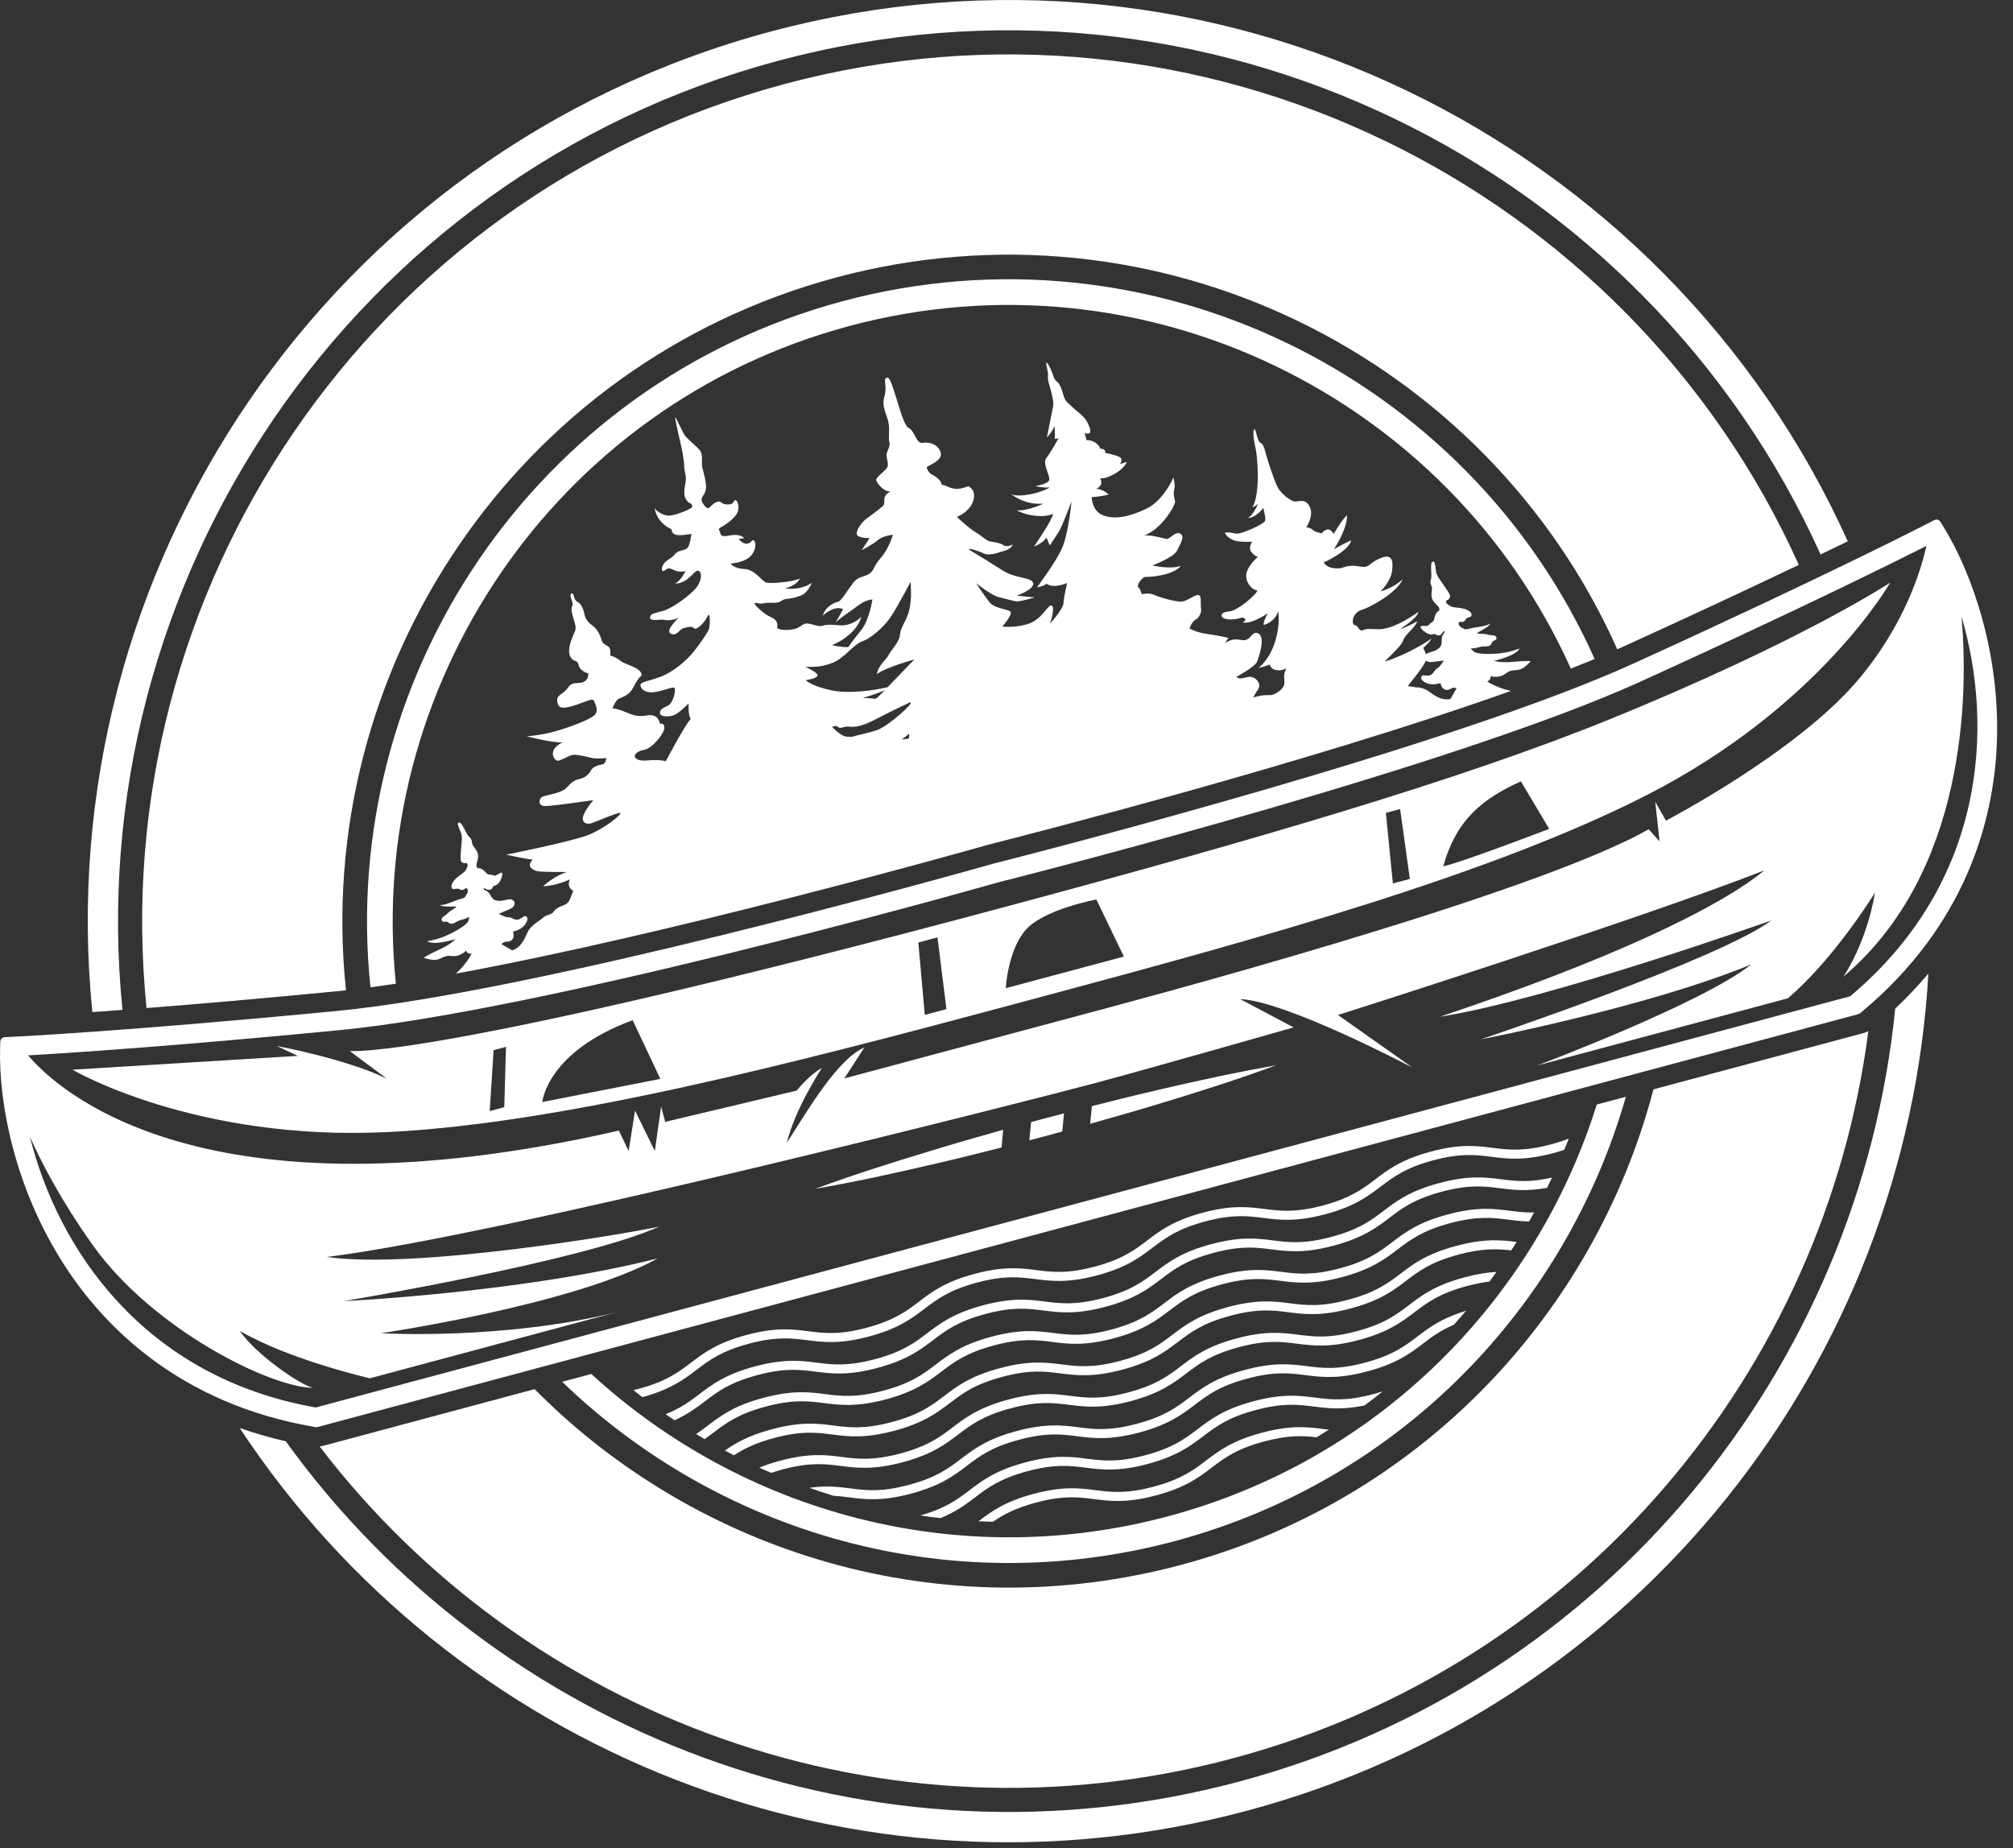 <?xml version="1.0" encoding="UTF-8" standalone="no"?>
<!DOCTYPE svg PUBLIC "-//W3C//DTD SVG 1.1//EN" "http://www.w3.org/Graphics/SVG/1.1/DTD/svg11.dtd">
<svg width="100%" height="100%" viewBox="0 0 122 112" version="1.1" xmlns="http://www.w3.org/2000/svg" xmlns:xlink="http://www.w3.org/1999/xlink" xml:space="preserve" xmlns:serif="http://www.serif.com/" style="fill-rule:evenodd;clip-rule:evenodd;stroke-linejoin:round;stroke-miterlimit:2;">
    <rect x="0" y="0" width="122" height="112" fill="#333333" stroke="none"/>
    <g transform="matrix(1,0,0,1,-0.715,0.031)">
        <g>
            <g>
                <path d="M100.925,65.987C97.358,79.564 86.812,90.917 72.308,94.804C57.805,98.69 42.993,94.131 33.116,84.157L20.27,87.599C20.208,87.615 20.146,87.619 20.084,87.626C32.625,104.042 54.288,112.196 75.448,106.526C96.612,100.856 111.298,82.955 113.948,62.461C113.851,62.511 113.748,62.551 113.643,62.579L100.925,65.987Z" style="fill:white;fill-rule:nonzero;"/>
            </g>
            <g>
                <path d="M21.683,59.984C19.648,40.587 31.977,21.987 51.402,16.783C70.82,11.579 90.79,21.515 98.732,39.32C98.89,39.248 99.045,39.18 99.2,39.108C102.726,37.505 106.238,35.87 109.735,34.203C99.357,11.153 73.453,-1.688 48.261,5.062C23.063,11.814 7.047,35.899 9.596,61.06C12.602,60.825 16.422,60.498 21.046,60.05C21.255,60.03 21.469,60.008 21.683,59.984Z" style="fill:white;fill-rule:nonzero;"/>
            </g>
            <g>
                <path d="M75.826,107.937C53.572,113.9 30.775,104.987 18.035,87.318C17.089,87.102 16.157,86.833 15.242,86.511C28.11,106.041 52.47,116.09 76.3,109.704C100.17,103.307 116.257,82.366 117.587,58.97C116.958,59.716 116.286,60.425 115.576,61.094C113.411,82.8 98.113,101.965 75.826,107.937Z" style="fill:white;fill-rule:nonzero;"/>
            </g>
            <g>
                <path d="M47.883,3.65C73.765,-3.286 100.376,9.9 111.053,33.571C111.648,33.287 112.198,33.019 112.701,32.774C101.656,8.292 74.2,-5.293 47.41,1.885C20.614,9.065 3.627,34.571 6.313,61.305C6.873,61.265 7.483,61.222 8.138,61.171C5.536,35.324 21.994,10.586 47.883,3.65Z" style="fill:white;fill-rule:nonzero;"/>
            </g>
            <g>
                <path d="M97.36,39.908C89.706,22.773 70.482,13.213 51.788,18.222C33.089,23.232 21.218,41.132 23.166,59.805C23.68,59.736 24.194,59.662 24.707,59.585C22.871,41.681 34.26,24.531 52.191,19.726C70.117,14.923 88.551,24.074 95.916,40.491C96.412,40.294 96.894,40.099 97.359,39.908L97.36,39.908Z" style="fill:white;fill-rule:nonzero;"/>
            </g>
            <g>
                <path d="M34.787,83.71C44.291,92.896 58.249,97.027 71.922,93.364C85.594,89.7 95.617,79.144 99.254,66.435L97.49,66.908C93.787,78.706 84.32,88.43 71.519,91.86C58.717,95.29 45.657,91.602 36.551,83.236L34.787,83.71Z" style="fill:white;fill-rule:nonzero;"/>
            </g>
            <g>
                <path d="M95.52,69.653C95.614,69.427 95.704,69.202 95.795,68.974C95.484,69.094 95.133,69.21 94.724,69.32C93.048,69.769 92.143,69.654 91.184,69.533C90.214,69.409 89.212,69.283 87.431,69.76C85.651,70.237 84.847,70.847 84.07,71.44C83.3,72.023 82.573,72.575 80.898,73.024C79.22,73.474 78.315,73.359 77.357,73.238C76.387,73.113 75.387,72.988 73.606,73.464C71.826,73.942 71.021,74.551 70.244,75.144C69.474,75.728 68.746,76.281 67.07,76.73C65.395,77.178 64.49,77.063 63.531,76.943C62.56,76.819 61.558,76.693 59.78,77.169C58,77.646 57.195,78.256 56.416,78.849C55.646,79.433 54.92,79.985 53.245,80.434C51.569,80.883 50.664,80.768 49.705,80.647C48.736,80.523 47.735,80.397 45.955,80.874C44.174,81.351 43.37,81.961 42.593,82.554C41.823,83.137 41.097,83.689 39.421,84.138C39.311,84.168 39.206,84.193 39.105,84.218C39.283,84.361 39.465,84.503 39.647,84.643C41.367,84.17 42.16,83.571 42.925,82.989C43.695,82.405 44.421,81.853 46.097,81.404C47.772,80.954 48.677,81.07 49.636,81.19C50.604,81.313 51.606,81.441 53.386,80.964C55.167,80.487 55.971,79.875 56.748,79.284C57.518,78.701 58.244,78.149 59.922,77.699C61.597,77.25 62.502,77.365 63.462,77.486C64.43,77.608 65.432,77.736 67.212,77.26C68.992,76.783 69.796,76.17 70.574,75.58C71.344,74.997 72.07,74.444 73.748,73.995C75.423,73.545 76.328,73.661 77.287,73.781C78.257,73.903 79.26,74.031 81.04,73.555C82.82,73.078 83.624,72.465 84.402,71.875C85.172,71.291 85.898,70.739 87.573,70.29C89.251,69.84 90.156,69.956 91.115,70.076C92.083,70.199 93.085,70.327 94.865,69.85C95.101,69.787 95.319,69.721 95.521,69.652L95.52,69.653Z" style="fill:white;fill-rule:nonzero;"/>
            </g>
            <g>
                <path d="M94.776,71.336C93.386,71.65 92.562,71.548 91.695,71.437C90.724,71.315 89.722,71.189 87.942,71.667C86.162,72.143 85.357,72.753 84.58,73.344C83.81,73.927 83.084,74.479 81.408,74.928C79.731,75.378 78.825,75.263 77.867,75.142C76.898,75.02 75.897,74.894 74.117,75.371C72.336,75.848 71.532,76.458 70.754,77.048C69.984,77.632 69.256,78.185 67.58,78.633C65.905,79.083 65,78.967 64.041,78.847C63.071,78.725 62.069,78.599 60.291,79.075C58.511,79.552 57.706,80.162 56.926,80.753C56.156,81.337 55.43,81.889 53.755,82.338C52.079,82.787 51.174,82.672 50.215,82.551C49.247,82.429 48.245,82.303 46.465,82.78C44.685,83.257 43.881,83.867 43.103,84.457C42.533,84.889 41.985,85.305 41.058,85.674C41.235,85.798 41.413,85.922 41.595,86.042C42.399,85.68 42.922,85.282 43.435,84.895C44.205,84.309 44.931,83.757 46.607,83.308C48.282,82.858 49.187,82.974 50.147,83.097C51.115,83.219 52.117,83.345 53.897,82.868C55.677,82.391 56.482,81.781 57.259,81.191C58.029,80.605 58.755,80.053 60.432,79.603C62.108,79.154 63.013,79.269 63.972,79.393C64.94,79.515 65.942,79.641 67.722,79.163C69.502,78.687 70.307,78.077 71.085,77.486C71.854,76.9 72.58,76.348 74.258,75.899C75.933,75.449 76.838,75.565 77.798,75.688C78.768,75.81 79.77,75.936 81.55,75.458C83.33,74.981 84.135,74.372 84.913,73.781C85.682,73.195 86.408,72.643 88.083,72.194C89.761,71.744 90.666,71.86 91.625,71.982C92.418,72.081 93.232,72.184 94.475,71.959C94.577,71.752 94.678,71.544 94.776,71.336Z" style="fill:white;fill-rule:nonzero;"/>
            </g>
            <g>
                <path d="M93.692,73.45C93.144,73.462 92.679,73.402 92.206,73.343C91.234,73.219 90.233,73.093 88.452,73.57C86.672,74.047 85.867,74.657 85.09,75.25C84.32,75.833 83.594,76.386 81.919,76.834C80.241,77.284 79.336,77.169 78.378,77.048C77.408,76.924 76.407,76.798 74.627,77.275C72.846,77.752 72.042,78.362 71.265,78.955C70.495,79.538 69.766,80.091 68.091,80.54C66.416,80.989 65.511,80.873 64.552,80.753C63.581,80.629 62.579,80.503 60.801,80.979C59.021,81.456 58.216,82.066 57.437,82.659C56.667,83.243 55.941,83.795 54.266,84.244C52.59,84.694 51.685,84.578 50.726,84.458C49.757,84.333 48.756,84.207 46.976,84.684C45.195,85.161 44.391,85.771 43.614,86.364C43.381,86.538 43.154,86.712 42.902,86.88L43.42,87.187C43.604,87.057 43.775,86.927 43.946,86.799C44.716,86.215 45.442,85.663 47.117,85.214C48.793,84.765 49.698,84.88 50.657,85.001C51.625,85.123 52.627,85.251 54.407,84.774C56.188,84.297 56.992,83.685 57.769,83.094C58.539,82.511 59.265,81.959 60.943,81.509C62.618,81.06 63.523,81.175 64.482,81.296C65.451,81.419 66.452,81.547 68.233,81.07C70.013,80.593 70.817,79.98 71.595,79.39C72.365,78.807 73.091,78.254 74.769,77.805C76.444,77.355 77.349,77.471 78.308,77.591C79.278,77.713 80.281,77.841 82.061,77.365C83.841,76.888 84.645,76.275 85.423,75.685C86.193,75.101 86.919,74.549 88.594,74.1C90.272,73.65 91.177,73.766 92.135,73.886C92.531,73.937 92.932,73.986 93.385,73.997C93.491,73.815 93.591,73.633 93.692,73.45Z" style="fill:white;fill-rule:nonzero;"/>
            </g>
            <g>
                <path d="M92.635,75.237C91.689,75.118 90.695,75.012 88.963,75.477C87.183,75.953 86.378,76.563 85.601,77.154C84.831,77.739 84.104,78.289 82.429,78.738C80.751,79.188 79.847,79.075 78.888,78.952C77.919,78.83 76.918,78.704 75.138,79.181C73.357,79.658 72.553,80.268 71.775,80.858C71.006,81.444 70.277,81.995 68.601,82.444C66.926,82.892 66.021,82.78 65.062,82.657C64.092,82.535 63.09,82.409 61.312,82.885C59.532,83.362 58.727,83.972 57.947,84.563C57.178,85.149 56.451,85.699 54.776,86.148C53.1,86.597 52.196,86.484 51.236,86.361C50.268,86.239 49.266,86.113 47.486,86.59C46.096,86.962 45.302,87.415 44.649,87.877C44.832,87.975 45.013,88.073 45.197,88.167C45.773,87.784 46.476,87.427 47.627,87.117C49.303,86.669 50.208,86.784 51.167,86.907C52.136,87.029 53.137,87.155 54.917,86.678C56.698,86.201 57.502,85.591 58.28,85.001C59.049,84.415 59.776,83.863 61.453,83.413C63.128,82.964 64.033,83.079 64.993,83.203C65.961,83.325 66.963,83.451 68.743,82.973C70.523,82.497 71.328,81.887 72.106,81.296C72.875,80.711 73.601,80.158 75.279,79.709C76.954,79.259 77.859,79.375 78.819,79.498C79.789,79.62 80.791,79.746 82.571,79.268C84.351,78.792 85.156,78.182 85.933,77.591C86.703,77.005 87.429,76.453 89.104,76.004C90.581,75.609 91.461,75.649 92.304,75.749C92.415,75.58 92.526,75.409 92.634,75.237L92.635,75.237Z" style="fill:white;fill-rule:nonzero;"/>
            </g>
            <g>
                <path d="M90.985,77.636C91.129,77.443 91.272,77.246 91.413,77.051C90.873,77.081 90.248,77.172 89.473,77.381C87.693,77.857 86.888,78.467 86.111,79.06C85.341,79.643 84.615,80.196 82.94,80.645C81.262,81.095 80.357,80.979 79.399,80.859C78.429,80.734 77.428,80.608 75.647,81.085C73.867,81.562 73.063,82.172 72.286,82.765C71.516,83.348 70.787,83.901 69.112,84.35C67.437,84.799 66.532,84.684 65.573,84.563C64.601,84.439 63.6,84.313 61.822,84.789C60.042,85.266 59.237,85.876 58.458,86.469C57.688,87.053 56.962,87.605 55.286,88.054C53.611,88.504 52.706,88.388 51.747,88.268C50.778,88.143 49.777,88.017 47.997,88.494C47.507,88.624 47.095,88.767 46.734,88.913C46.972,89.023 47.211,89.128 47.449,89.231C47.663,89.159 47.889,89.091 48.139,89.024C49.814,88.575 50.719,88.69 51.677,88.811C52.646,88.933 53.648,89.061 55.429,88.585C57.209,88.107 58.013,87.495 58.79,86.905C59.56,86.321 60.286,85.769 61.964,85.319C63.639,84.871 64.544,84.986 65.503,85.106C66.472,85.229 67.473,85.357 69.254,84.88C71.034,84.403 71.838,83.79 72.616,83.2C73.386,82.617 74.112,82.064 75.79,81.615C77.465,81.166 78.37,81.281 79.328,81.402C80.299,81.524 81.301,81.652 83.082,81.175C84.862,80.698 85.666,80.085 86.444,79.495C87.214,78.912 87.94,78.359 89.615,77.91C90.139,77.77 90.585,77.685 90.985,77.636Z" style="fill:white;fill-rule:nonzero;"/>
            </g>
            <g>
                <path d="M88.827,80.253C89.078,79.975 89.325,79.691 89.57,79.405C88.075,79.861 87.336,80.422 86.622,80.964C85.852,81.549 85.125,82.1 83.45,82.548C81.772,82.998 80.868,82.885 79.909,82.762C78.94,82.64 77.939,82.514 76.159,82.991C74.378,83.468 73.573,84.078 72.796,84.668C72.026,85.254 71.297,85.805 69.622,86.254C67.947,86.703 67.042,86.59 66.083,86.467C65.113,86.345 64.111,86.219 62.333,86.695C60.553,87.172 59.748,87.782 58.968,88.373C58.199,88.959 57.472,89.509 55.797,89.958C54.121,90.408 53.217,90.294 52.257,90.172C51.545,90.081 50.813,89.99 49.767,90.136C50.249,90.308 50.737,90.469 51.227,90.619C51.562,90.637 51.873,90.676 52.188,90.717C53.157,90.839 54.158,90.966 55.938,90.488C57.719,90.011 58.523,89.401 59.301,88.811C60.07,88.225 60.796,87.673 62.474,87.223C64.149,86.774 65.054,86.889 66.014,87.013C66.982,87.135 67.984,87.261 69.764,86.783C71.544,86.307 72.349,85.697 73.126,85.106C73.896,84.521 74.622,83.968 76.3,83.519C77.975,83.069 78.88,83.185 79.84,83.308C80.81,83.43 81.812,83.556 83.592,83.078C85.372,82.602 86.177,81.992 86.954,81.401C87.487,80.994 88.002,80.604 88.827,80.253Z" style="fill:white;fill-rule:nonzero;"/>
            </g>
            <g>
                <path d="M84.53,84.287C84.341,84.348 84.151,84.404 83.96,84.455C82.283,84.905 81.378,84.789 80.42,84.669C79.45,84.544 78.449,84.418 76.668,84.895C74.888,85.372 74.084,85.982 73.307,86.575C72.537,87.158 71.808,87.711 70.133,88.16C68.458,88.609 67.553,88.494 66.593,88.373C65.623,88.249 64.621,88.123 62.843,88.599C61.063,89.076 60.258,89.686 59.479,90.279C58.739,90.84 58.037,91.371 56.494,91.812C56.897,91.872 57.304,91.928 57.711,91.973C58.667,91.583 59.247,91.143 59.811,90.715C60.581,90.131 61.307,89.579 62.985,89.13C64.66,88.68 65.565,88.796 66.524,88.916C67.492,89.039 68.494,89.167 70.274,88.69C72.055,88.213 72.859,87.6 73.637,87.01C74.407,86.427 75.133,85.874 76.81,85.425C78.486,84.976 79.391,85.091 80.35,85.212C81.186,85.318 82.046,85.426 83.406,85.147C83.787,84.869 84.161,84.58 84.531,84.287L84.53,84.287Z" style="fill:white;fill-rule:nonzero;"/>
            </g>
            <g>
                <path d="M73.817,88.478C73.047,89.064 72.318,89.615 70.643,90.064C68.968,90.513 68.063,90.4 67.104,90.277C66.134,90.155 65.132,90.029 63.354,90.505C61.594,90.977 60.787,91.578 60.018,92.164C60.31,92.176 60.603,92.188 60.896,92.195C61.507,91.769 62.231,91.372 63.495,91.033C65.17,90.585 66.075,90.7 67.035,90.823C68.003,90.945 69.005,91.071 70.785,90.594C72.565,90.117 73.37,89.507 74.147,88.917C74.917,88.331 75.643,87.778 77.321,87.329C78.788,86.936 79.666,86.975 80.503,87.074C80.756,86.923 81.007,86.77 81.254,86.613C81.146,86.601 81.038,86.587 80.93,86.573C79.961,86.45 78.96,86.323 77.18,86.801C75.399,87.278 74.594,87.888 73.817,88.478Z" style="fill:white;fill-rule:nonzero;"/>
            </g>
            <g>
                <path d="M88.623,42.327C88.045,42.455 87.619,42.084 87.242,41.827C87.058,41.7 86.829,41.647 86.608,41.617L86.614,41.641C86.331,41.581 86.071,41.571 86.055,41.541C86.029,41.496 86.904,40.547 87.132,40.008C87.237,40.083 87.369,40.112 87.496,40.088C87.802,40.048 88.221,40.005 88.221,40.005C88.221,40.005 87.969,40.41 87.828,40.468C87.685,40.528 87.634,40.713 87.476,40.844C87.318,40.977 86.977,40.867 86.918,40.912C86.858,40.955 86.711,41.125 87.111,41.339C87.513,41.552 88.019,41.362 88.019,41.362C88.019,41.362 88.049,41.648 88.257,41.747C88.465,41.847 88.611,41.716 88.723,41.668C88.835,41.618 88.995,41.678 88.995,41.678L88.623,42.327ZM55.82,36.94C55.64,37.65 55.3,37.947 55.259,38.43C55.215,38.915 54.681,39.41 54.569,39.669C54.457,39.929 53.941,40.27 53.861,40.829C54.374,40.414 56.131,39.936 56.131,39.936C56.131,39.936 55.258,40.831 54.511,41.617C53.551,41.837 52.109,42.026 51.066,41.798C49.874,41.539 49.54,41.188 49.54,41.188C49.54,41.188 50.152,41.112 50.256,40.932C50.359,40.752 49.524,40.379 49.524,40.379C49.524,40.379 50.262,40.416 50.687,40.295C51.013,40.203 51.483,40.084 51.872,39.669L51.852,39.721C52.404,39.203 52.739,38.893 53.025,38.816C53.308,38.74 54.188,38.117 54.681,37.38C55.174,36.64 55.899,35.234 55.899,35.234C55.899,35.234 56.002,36.23 55.819,36.94L55.82,36.94ZM53.005,42.26C53.005,42.26 53.665,42.099 54.336,41.799L54.231,41.91C54.092,42.058 53.944,42.19 53.796,42.316C53.37,42.28 53.005,42.261 53.005,42.261L53.005,42.26ZM53.893,44.205C53.33,44.405 52.703,44.507 52.343,44.625C52.264,44.617 52.185,44.615 52.106,44.618C51.696,44.647 51.144,44.011 51.144,44.011C51.144,44.011 51.239,43.991 51.36,43.958C51.401,43.974 51.446,43.986 51.481,44.016C51.683,44.183 51.836,43.96 52.187,44.008C52.536,44.058 53.023,43.966 53.829,43.537C54.474,43.203 55.125,42.881 55.783,42.572C56.441,42.263 54.629,43.944 53.893,44.205ZM55.798,44.731C55.652,44.752 55.506,44.77 55.359,44.785C55.664,44.578 55.813,44.431 55.813,44.431C55.813,44.431 55.824,44.563 55.798,44.731ZM91.558,40.968C91.902,40.912 91.992,40.724 92.227,40.641C92.465,40.561 92.697,40.621 92.954,40.493C93.214,40.365 93.488,40.039 93.488,40.039C93.488,40.039 93.206,39.999 92.44,40.077C91.674,40.152 91.257,40.022 91.257,40.022C91.257,40.022 92.629,39.712 92.804,39.267C92.036,39.583 91.254,39.614 90.697,39.594C90.14,39.574 89.998,39.492 89.863,39.254C90.063,39.286 90.315,39.201 90.452,39.164C90.592,39.127 90.798,39.167 90.959,39.112C91.123,39.053 91.127,38.895 91.173,38.846C91.216,38.798 91.453,38.766 91.408,38.619C91.363,38.469 91.25,38.478 91.019,38.456C90.789,38.437 90.971,38.388 90.33,38.371C89.953,38.362 90.872,38.099 91.054,37.746C90.828,37.934 90.114,37.976 89.794,38.062C89.472,38.148 89.518,38.112 89.279,37.989C89.04,37.865 89.142,37.649 89.142,37.649C89.142,37.649 89.236,37.682 89.381,37.653C89.527,37.623 89.491,37.509 89.631,37.427C89.773,37.343 89.885,37.386 89.903,37.234C89.919,37.083 89.67,36.887 89.254,36.824C88.84,36.762 88.728,36.792 88.545,36.657C88.36,36.523 88.361,36.527 88.357,36.365C88.431,36.357 88.597,36.268 88.602,36.12C88.604,35.973 88.468,35.82 88.247,35.48C88.028,35.14 87.853,34.969 87.772,34.704C87.692,34.441 87.719,33.966 87.57,34.004C87.42,34.039 87.461,34.238 87.45,34.452C87.44,34.665 87.507,34.858 87.429,35.104C87.35,35.351 87.516,35.448 87.501,35.675C87.484,35.905 87.441,36.01 87.498,36.223C87.556,36.437 87.813,36.648 87.859,36.694C87.907,36.743 87.953,36.804 87.956,36.962C87.636,37.112 87.674,37.483 87.589,37.597C87.505,37.712 87.444,37.667 87.339,37.821C87.229,37.972 86.97,37.863 86.849,37.915C86.73,37.965 86.892,38.156 87.157,38.323C87.422,38.489 87.617,38.388 87.677,38.389C87.734,38.393 87.72,38.478 87.902,38.481C88.084,38.483 88.18,38.211 88.22,38.211C88.258,38.216 88.302,38.273 88.191,38.398C88.083,38.523 88.094,38.713 88.088,38.936C88.078,39.158 87.881,39.353 87.508,39.463C87.298,39.525 87.195,39.564 87.134,39.617C87.031,39.334 86.976,39.231 86.976,39.231C86.976,39.231 87.369,38.895 87.472,38.667C86.354,39.451 85.002,39.971 84.632,40.06C85.221,39.471 85.68,39.054 85.771,38.745C85.864,38.436 86.578,37.909 86.599,37.62C86.299,37.799 85.984,37.95 85.657,38.073C85.33,38.196 86.557,37.548 86.689,37.052C85.365,37.962 84.716,38.082 84.337,38.101C83.959,38.119 83.621,38.026 83.347,38.151C83.073,38.278 83.019,37.866 82.842,37.862C82.664,37.856 82.675,37.485 82.777,37.316C82.887,37.108 83.082,36.958 83.311,36.906C83.617,36.824 85.341,35.953 85.73,35.072C85.161,35.612 84.382,35.811 84.382,35.811C84.382,35.811 85.003,35.223 85.086,34.551C85.17,33.877 85.04,33.523 84.378,33.795C83.717,34.068 83.703,34.385 83.256,34.317C82.812,34.247 82.474,34.222 82.158,34.349C81.841,34.475 81.394,34.406 81.202,34.301C81.009,34.194 80.938,34.056 80.938,34.056C80.938,34.056 82.431,33.403 82.61,32.716C82.204,32.886 81.557,33.251 81.557,33.251C81.557,33.251 82.36,32.078 82.357,31.197C82.037,31.459 81.546,32.33 81.546,32.33C81.546,32.33 81.372,31.992 81.129,32.064C80.887,32.137 80.837,32.292 80.837,32.292C80.837,32.292 80.416,32.226 80.271,32.082C80.129,31.935 79.881,31.929 79.881,31.929C79.881,31.929 80.346,31.27 80.111,30.723C79.877,30.178 79.462,30.35 79.227,30.367C78.989,30.384 78.454,29.944 78.245,29.657C78.039,29.372 77.745,28.459 77.58,27.969C77.416,27.477 77.34,26.889 77.124,26.815C76.904,26.739 76.849,25.975 76.744,25.985C76.64,25.999 76.662,26.473 76.801,27.083C76.939,27.69 77.103,29.875 76.627,30.703C76.731,30.7 76.961,30.503 76.961,30.503C76.961,30.503 76.633,31.285 76.309,31.364C76.852,31.361 77.272,30.751 77.272,30.751C77.272,30.751 77.434,31.291 77.395,31.514C77.355,31.738 75.887,32.367 75.635,32.31C75.378,32.25 75.064,32.21 74.975,32.248C74.886,32.289 75.194,32.631 75.567,32.737C75.94,32.84 76.612,32.795 76.612,32.795C76.612,32.795 76.318,33.18 76.585,33.463C76.85,33.748 76.96,33.701 76.96,33.701C76.96,33.701 76.274,34.304 76.243,34.8C76.211,35.295 76.588,35.714 76.917,35.753C76.868,36.001 75.729,36.968 75.257,37.016C74.784,37.064 74.717,37.178 74.767,37.336C74.819,37.496 75.374,37.6 75.992,37.395C76.302,37.444 76.204,37.637 76.01,37.681C76.533,37.848 77.551,37.134 77.551,37.134C77.551,37.134 77.26,37.645 77.299,37.848C78.057,37.613 78.178,37.012 78.178,37.012C78.178,37.012 78.335,37.791 77.981,38.892C77.628,39.997 76.983,40.452 76.983,40.452C76.983,40.452 77.371,40.364 77.677,40.243C77.702,40.55 78.2,40.725 78.699,40.464C78.445,40.809 78.582,41.164 78.555,41.402C78.528,41.637 78.29,41.857 77.988,42.017C77.686,42.178 77.479,42.011 76.835,42.193L76.666,42.241C76.666,42.241 76.824,41.951 76.966,41.739C77.106,41.53 77.036,41.274 76.772,41.083C76.508,40.892 76.218,41.043 75.992,41.077C75.765,41.11 75.646,40.995 75.646,40.995C75.646,40.995 76.766,40.382 76.89,40.086C77.014,39.791 77.416,38.611 76.994,38.373C76.574,38.133 76.55,38.818 76.041,38.766C75.534,38.71 75.489,38.654 74.961,38.928L75.166,38.625C75.166,38.625 74.505,38.472 73.839,38.383C73.174,38.294 72.803,38.046 72.803,38.046C72.803,38.046 72.96,37.641 73.151,37.534C73.405,37.394 73.546,37.11 73.503,36.824C73.463,36.448 73.548,36.073 73.351,36.03C73.154,35.99 72.679,36.394 72.343,36.427C72.006,36.459 70.958,36.169 70.666,36.019C70.374,35.872 69.903,35.979 69.903,35.979C69.903,35.979 69.843,35.652 69.703,35.559C69.562,35.465 69.947,34.921 70.139,34.933C70.329,34.946 71.819,34.86 72.288,34.257C71.653,34.501 70.56,34.237 70.56,34.237C70.56,34.237 71.852,33.754 72.047,33.342C72.245,32.926 72.562,32.474 72.238,32.308C71.915,32.143 71.628,32.688 71.368,32.625C71.111,32.564 70.435,32.37 70.058,32.425C71.132,32.027 71.941,30.602 71.93,30.38C71.92,30.157 71.793,29.97 71.879,29.658C71.964,29.346 71.829,28.915 71.829,28.915C71.829,28.915 71.239,30.313 70.172,30.811C69.105,31.311 68.24,31.464 67.56,31.195C66.879,30.929 66.878,30.095 66.878,30.095C66.878,30.095 67.361,30.085 67.914,29.937C67.474,29.557 67.14,29.6 67.14,29.6C67.14,29.6 67.663,29.404 67.382,28.948C67.77,29.042 68.832,28.478 69.005,27.958C68.785,28.038 68.583,28.099 68.583,28.099C68.583,28.099 68.713,27.974 68.675,27.778C68.64,27.584 67.707,27.42 67.707,27.42C67.707,27.42 67.71,27.258 67.609,27.201C67.507,27.148 67.389,27.167 67.389,27.167C67.389,27.167 67.401,27.01 67.106,26.804C66.814,26.601 66.565,26.648 66.565,26.648C66.565,26.648 66.445,26.222 66.475,26.212C66.505,26.199 66.631,26.302 66.748,26.217C66.864,26.13 66.761,25.844 66.588,25.51C66.416,25.18 65.866,24.81 65.682,24.616C65.498,24.421 65.281,24.334 65.176,23.953C65.069,23.571 64.988,23.362 64.893,23.226C64.8,23.089 64.641,23.034 64.579,22.82C64.519,22.608 64.242,21.955 64.15,21.952C64.058,21.948 64.271,22.542 64.229,22.757C64.189,22.973 64.351,23.405 64.429,23.732C64.509,24.056 64.581,24.372 64.544,24.574C64.508,24.777 64.161,26.491 64.161,26.491C64.161,26.491 64.561,26.034 64.623,25.775C64.66,26.331 64.648,26.579 64.648,26.579L64.878,26.517C64.878,26.517 64.383,27.409 64.128,27.73C63.873,28.05 64.375,28.817 64.304,29.062C64.233,29.309 63.458,29.426 63.458,29.426C63.458,29.426 63.918,29.545 64.336,29.511C63.813,29.845 62.46,30.161 61.975,29.906C63.031,30.674 63.971,30.481 63.971,30.481C63.971,30.481 63.072,30.931 62.34,30.901C62.931,31.225 63.976,31.377 64.538,31.106C64.486,31.497 63.386,33.088 63.386,33.088C63.386,33.088 63.931,32.89 64.143,32.54C64.233,32.814 64.346,33.022 64.346,33.022C64.346,33.022 64.646,32.552 64.862,32.232C65.079,31.912 65.655,30.356 65.655,30.356C65.655,30.356 65.477,32.234 65.112,33.12C64.746,34.005 63.562,35.562 63.562,35.562C63.562,35.562 63.944,35.518 64.144,35.342C64.556,35.672 65.388,35.302 65.388,35.302C65.388,35.302 65.183,36.173 65.171,36.522C65.157,36.871 64.359,37.763 64.359,37.763C64.359,37.763 64.687,36.747 64.453,36.668C64.216,36.588 63.929,37.42 63.151,37.732C62.37,38.044 61.463,37.942 61.463,37.942C61.463,37.942 62.025,37.296 61.977,37.083C61.933,36.87 61.016,36.895 60.682,36.465C60.347,36.035 59.875,35.317 59.875,35.317C59.875,35.317 60.826,36.059 61.213,36.149C61.597,36.239 62.072,36.375 62.285,36.413C62.499,36.451 63.417,36.173 63.417,36.173L62.327,36.071C62.327,36.071 63.419,35.691 63.33,35.31C63.238,34.93 62.29,35.062 61.47,34.532C60.86,34.142 60.244,33.761 59.623,33.388C59.002,33.015 60.176,33.414 60.353,33.518C60.528,33.623 61.02,33.545 61.252,33.451C61.484,33.357 61.9,33.356 62.104,32.966C61.792,33.118 61.577,33.076 61.506,32.994C61.436,32.912 61.027,32.824 60.766,32.793C60.509,32.763 60.291,32.491 59.834,32.219C59.379,31.947 58.709,31.296 58.709,31.296C58.709,31.296 59.439,31.027 59.684,30.363C59.928,29.7 59.437,29.423 59.376,29.439C59.314,29.456 58.992,29.625 58.61,29.591C58.227,29.559 57.956,29.315 57.792,29.364C57.777,29.059 57.352,28.806 57.182,28.719C57.009,28.635 56.869,28.357 56.883,28.285C56.896,28.213 57.861,27.902 57.73,27.411C57.599,26.921 57.07,26.733 56.647,26.809C56.222,26.887 56.194,26.103 55.771,25.895C55.347,25.688 54.821,22.838 54.501,22.855C54.181,22.872 54.511,23.362 54.321,23.984C54.131,24.607 54.431,25.01 54.548,25.503C54.664,25.998 54.537,26.429 54.616,26.761C54.693,27.093 54.426,27.304 54.446,27.578C54.463,27.853 54.549,27.965 54.516,28.211C54.482,28.455 53.773,28.883 53.82,29.074C53.867,29.267 54.32,29.817 54.698,29.747C54.051,30.082 54.471,30.417 54.21,30.65C53.949,30.881 53.391,31.278 53.172,31.447C52.955,31.615 52.572,32.117 52.644,32.355C52.713,32.595 53.417,32.579 53.417,32.579L52.941,33.309C52.941,33.309 53.561,33.001 53.911,32.709C54.259,32.415 54.833,32.379 54.833,32.379C54.833,32.379 54.566,33.269 54.09,33.785C53.613,34.3 53.738,34.593 53.261,34.815C52.938,34.964 52.702,34.941 52.438,35.272C52.171,35.602 51.713,36.38 51.528,36.429C51.345,36.479 50.796,36.64 50.578,37.274C51.072,36.865 51.462,36.731 51.817,36.886L51.37,37.676C51.37,37.676 51.838,37.275 52.272,36.994C52.708,36.711 52.987,36.369 53.591,36.293C53.508,36.844 53.271,37.648 52.991,38.046C52.795,38.324 52.405,38.761 52.125,39.186C51.686,39.204 51.135,39.068 51.135,39.068C51.135,39.068 52.597,38.517 52.92,37.338C52.561,37.735 51.999,37.893 51.676,37.869C51.354,37.845 50.858,37.787 50.57,37.891C50.28,37.996 49.803,37.69 49.515,37.767C49.227,37.844 49.223,38.047 48.685,38.122C48.143,38.196 47.839,38.086 47.82,38.015C47.802,37.945 47.956,37.597 47.451,37.377C46.947,37.159 46.408,36.593 46.446,36.524C46.486,36.454 46.766,36.603 47.004,36.532C47.244,36.458 47.596,36.537 47.847,36.48C48.101,36.42 48.124,36.295 48.381,36.268C48.636,36.239 48.786,36.223 49.228,36.073C49.673,35.923 49.922,35.282 49.922,35.282C49.922,35.282 49.626,35.52 49.142,35.604C48.657,35.689 48.302,35.633 48.302,35.633C48.302,35.633 49.006,35.456 49.192,35.027C48.798,35.237 47.444,35.348 47.168,35.28C46.891,35.212 46.49,34.484 45.825,34.452C45.159,34.42 44.999,34.124 44.999,34.124C44.999,34.124 45.919,34.074 46.279,33.588C46.636,33.103 46.475,32.683 46.354,32.706C46.23,32.729 46.256,32.879 45.996,32.916C45.739,32.954 45.484,32.64 45.484,32.64L45.815,32.58C45.815,32.58 45.609,32.285 44.931,32.423C44.254,32.558 44.439,32.288 44.32,32.146C44.2,32.004 44.397,31.932 44.48,31.883C44.562,31.833 45.088,31.528 45.349,31.14C45.61,30.754 45.396,30.248 45.282,30.279C45.165,30.309 45.175,30.491 44.997,30.524C44.821,30.559 44.563,30.55 44.427,30.417C44.291,30.282 44.021,30.437 43.881,30.563C43.743,30.686 43.674,30.805 43.567,30.753C43.461,30.698 43.3,30.506 43.239,30.307C43.176,30.107 43.436,29.989 43.497,29.615C43.561,29.24 43.311,28.472 43.267,28.251C43.221,28.028 43.339,27.534 43.139,27.271C42.939,27.009 42.309,26.531 42.169,26.284C42.002,25.962 41.841,25.637 41.687,25.309C41.533,24.981 41.817,26.236 41.923,26.666C42.029,27.096 42.189,27.916 42.18,28.202C42.171,28.488 42.327,28.787 42.27,29.15C42.216,29.513 42.116,29.892 42.265,30.183C42.416,30.473 42.618,30.503 42.618,30.503C42.618,30.503 42.707,30.623 42.647,30.72C42.587,30.82 41.494,31.3 41.099,31.206C40.618,31.092 40.382,30.771 40.382,30.771C40.382,30.771 40.454,31.205 40.749,31.547C41.043,31.892 41.419,32.046 41.419,32.046C41.419,32.046 41.394,32.306 41.681,32.38C41.97,32.455 42.618,32.323 42.618,32.323C42.618,32.323 42.546,32.993 42.376,33.176C42.212,33.357 41.831,33.281 41.603,33.572C41.374,33.861 41.061,33.908 40.907,34.192C40.753,34.478 40.867,34.597 40.927,34.581C40.992,34.564 41.154,34.383 41.315,34.418C41.479,34.453 41.581,34.568 41.809,34.597C42.039,34.629 42.259,34.592 42.259,34.592C42.259,34.592 41.941,35.208 41.618,35.346C42.482,35.299 42.753,34.528 43.011,34.556C43.268,34.583 43.274,35.108 42.949,35.543C42.626,35.98 41.494,36.833 40.886,36.995C40.278,37.158 40.22,37.142 40.126,37.319C40.029,37.497 40.244,37.576 40.636,37.533C41.026,37.489 41.064,37.604 41.398,37.542C41.734,37.478 41.845,37.409 41.845,37.409C41.845,37.409 40.987,38.203 41.371,38.374C41.755,38.546 41.836,38.127 42.157,38.034C42.477,37.941 42.665,37.917 42.793,38.05C42.921,38.18 43.393,37.737 43.586,37.335C43.779,36.93 43.75,37.862 43.688,38.07C43.631,38.278 43.188,38.914 42.77,39.445C42.354,39.975 41.517,40.695 40.754,40.982C39.991,41.27 39.564,41.282 39.532,41.469C39.504,41.655 39.756,41.972 40.302,41.921C40.848,41.871 41.432,41.584 41.572,41.649C41.712,41.715 41.535,42.553 41.213,42.723C40.891,42.893 40.697,42.945 40.713,43.188C40.727,43.431 41.256,43.42 41.557,43.312C41.859,43.204 42.451,42.597 42.451,42.597C42.451,42.597 42.403,43.306 42.579,43.533C42.171,43.993 41.069,46.098 41.069,46.098C41.069,46.098 40.694,45.986 39.949,46.053C39.207,46.122 39.177,45.799 39.177,45.799C39.177,45.799 39.225,45.497 39.742,45.415C40.259,45.331 40.992,44.392 40.984,44.071C40.979,43.749 40.704,43.83 40.704,43.83C40.704,43.83 40.652,43.204 39.944,43.325C39.237,43.446 39.045,43.27 38.456,43.055C37.867,42.843 37.83,42.915 37.83,42.915C37.83,42.915 38.003,42.435 38.19,42.33C38.378,42.224 38.834,42.136 39.07,41.673C39.307,41.211 39.45,41.023 39.559,40.945C39.667,40.866 39.582,40.573 39.04,40.354C38.5,40.133 38.506,40.161 38.235,39.954C37.963,39.745 37.692,39.701 37.692,39.701C37.692,39.701 37.746,39.346 37.642,39.214C37.54,39.08 37.229,38.999 37.187,38.802C37.144,38.608 36.971,38.118 36.602,37.864C36.23,37.611 36.155,37.31 36.126,37.149C36.096,36.985 35.973,36.56 35.711,36.442C35.45,36.325 35.531,35.868 35.356,35.937C35.183,36.007 35.405,36.387 35.425,36.553C35.445,36.716 35.293,36.683 35.385,37.136C35.477,37.587 35.677,37.906 35.57,38.199C35.463,38.495 35.198,38.96 35.205,39.453C35.215,39.945 35.584,40.025 35.584,40.025C35.584,40.025 35.741,40.035 35.794,40.309C35.849,40.584 36.284,40.789 36.367,40.761C36.374,41.053 36.277,41.253 35.978,41.333C35.679,41.413 35.398,41.263 35.14,41.643C34.885,42.025 34.462,42.075 34.484,42.413C34.508,42.749 34.61,42.91 35.035,42.843C35.463,42.774 35.835,42.609 36.225,42.473C36.615,42.336 36.658,42.334 36.718,42.465C36.778,42.596 37.041,43.057 36.726,43.328C36.411,43.596 35.31,44.023 34.367,44.288C33.427,44.555 32.63,44.589 32.63,44.589C32.63,44.589 34.208,45.012 34.82,44.953C33.868,45.407 34.287,46.029 34.484,46.067C34.682,46.102 35.188,45.741 35.462,45.714C35.735,45.69 36.368,45.851 36.627,45.912C36.889,45.974 37.462,45.909 37.462,45.909C37.462,45.909 37.448,46.106 37.344,46.229C37.242,46.352 36.751,46.292 36.544,46.642C36.337,46.994 36.125,47.092 35.926,47.153C35.726,47.213 35.464,47.23 35.086,47.674C34.708,48.121 33.589,48.132 33.478,48.34C33.365,48.55 33.37,48.796 33.729,48.82C34.09,48.84 36.676,48.461 36.676,48.461C36.676,48.461 36.303,48.881 36.103,49.313C35.901,49.747 36.198,49.968 36.537,49.865C36.877,49.759 38.238,49.155 38.312,49.245C38.387,49.333 37.39,50.158 36.387,50.565C35.383,50.97 31.39,51.765 31.39,51.765C31.39,51.765 32.531,52.019 33.004,52.066C32.589,52.481 33.001,52.692 33.257,52.76C33.515,52.828 35.074,52.815 35.074,52.815C35.074,52.815 34.309,53.039 33.63,53.687C34.56,53.621 35.26,53.26 35.26,53.26C35.26,53.26 35,53.677 35.457,53.959C35.272,54.413 35.222,54.693 34.937,54.806C34.65,54.917 34.429,54.986 34.278,55.211C34.128,55.435 33.86,55.369 33.638,55.575C33.415,55.782 32.898,56.031 32.702,56.441C32.503,56.852 32.323,57.386 31.756,57.564L31.109,57.189C31.109,57.189 31.219,57.057 31.339,57.044C31.461,57.029 31.653,57.07 31.783,56.879C31.913,56.689 31.797,56.427 31.797,56.427C31.797,56.427 32.329,56.337 32.571,55.952C32.811,55.567 32.598,55.494 32.525,55.487C32.451,55.477 32.211,55.742 32.008,55.707C31.805,55.672 31.668,55.537 31.514,55.557C31.364,55.577 30.943,55.352 30.943,55.352C30.943,55.352 31.328,55.18 31.613,55.062C31.897,54.945 31.975,54.698 31.849,54.573C31.722,54.448 31.664,54.433 31.288,54.527C30.91,54.619 30.642,54.549 30.525,54.359C30.405,54.171 30.323,53.999 30.165,53.946C30.005,53.893 30.016,53.822 30.049,53.799C30.08,53.778 30.299,53.967 30.456,53.873C30.612,53.78 30.558,53.713 30.606,53.681C30.656,53.651 30.878,53.64 31.022,53.364C31.171,53.086 31.212,52.84 31.085,52.857C30.955,52.872 30.785,53.097 30.615,53.02C30.446,52.94 30.415,53.01 30.285,52.951C30.155,52.896 30.002,52.554 29.65,52.585C29.576,52.445 29.583,52.37 29.6,52.305C29.617,52.241 29.734,51.93 29.677,51.715C29.62,51.503 29.53,51.434 29.401,51.243C29.274,51.054 29.369,50.887 29.178,50.713C28.987,50.538 28.948,50.338 28.833,50.158C28.717,49.978 28.653,49.785 28.505,49.83C28.36,49.871 28.618,50.27 28.68,50.537C28.743,50.807 28.676,51.043 28.657,51.447C28.636,51.852 28.594,52.052 28.669,52.179C28.747,52.305 28.937,52.299 29.004,52.269C29.082,52.411 29.081,52.407 28.989,52.615C28.896,52.824 28.784,52.854 28.457,53.115C28.128,53.377 28.011,53.671 28.102,53.793C28.192,53.916 28.267,53.823 28.432,53.825C28.594,53.825 28.62,53.944 28.762,53.896C28.902,53.849 28.969,53.772 28.969,53.772C28.969,53.772 29.162,53.909 29.017,54.136C28.872,54.361 28.931,54.37 28.608,54.456C28.288,54.542 27.649,54.863 27.359,54.813C27.693,55.027 28.621,54.796 28.299,54.993C27.752,55.328 27.935,55.279 27.745,55.411C27.555,55.545 27.453,55.594 27.489,55.746C27.524,55.896 27.745,55.805 27.807,55.826C27.871,55.845 27.953,55.979 28.124,55.948C28.291,55.916 28.45,55.778 28.59,55.74C28.73,55.703 28.987,55.65 29.144,55.523C29.146,55.797 29.064,55.939 28.592,56.234C28.12,56.53 27.427,56.894 26.604,57.004C26.978,57.304 28.321,56.885 28.321,56.885C28.321,56.885 28.025,57.207 27.324,57.525C26.622,57.84 26.397,58.015 26.397,58.015C26.397,58.015 26.798,58.16 27.087,58.142C27.374,58.124 27.545,57.956 27.791,57.907C28.036,57.861 28.207,57.979 28.534,57.855C28.859,57.731 28.952,57.578 28.952,57.578C28.952,57.578 29.053,57.808 29.303,57.764C29.033,58.253 28.68,58.673 28.339,58.974C41.043,56.651 58.267,51.825 60.56,51.177L60.617,51.159L60.637,51.153L60.677,51.145C62.975,50.561 80.174,46.161 92.293,41.841C91.782,41.733 91.293,41.541 90.845,41.273C91.082,41.188 91.057,40.943 91.057,40.938C91.057,40.938 91.216,41.023 91.557,40.968L91.558,40.968Z" style="fill:white;fill-rule:nonzero;"/>
            </g>
            <g>
                <path d="M112.846,60.348L19.847,85.268C9.372,83.42 4.207,75.602 2.527,68.858C3.242,70.462 4.445,72.776 6.352,75.449C10.016,80.577 17.18,84.081 19.689,84.075C18.947,83.931 16.192,82.038 15.249,80.623C18.219,82.374 23.129,83.499 23.129,83.499L38.115,79.483C31.228,81.206 23.803,80.768 23.803,80.768C23.803,80.768 35.509,79.048 40.578,76.232C32.343,78.318 21.554,78.821 21.554,78.821C21.554,78.821 36.007,76.405 40.665,74.307C38.425,74.787 25.821,76.908 20.514,76.145C30.941,74.889 63.678,66.522 67.088,65.608C70.498,64.694 79.116,62.233 79.116,62.233L75.884,60.52C78.654,60.627 86.314,64.665 86.314,64.665L81.806,61.483C81.806,61.483 100.126,55.663 107.648,52.717C104.885,54.995 98.298,58.137 87.978,61.59C94.606,60.542 108.069,55.752 108.069,55.752C104.908,58.115 90.455,62.96 90.455,62.96C90.455,62.96 100.648,60.986 106.857,58.413C103.85,60.797 93.888,64.539 93.888,64.539L109.065,60.472C111.896,58.075 114.355,54.058 114.355,54.058C113.823,57.174 112.429,59.167 112.429,59.167C119.894,52.853 120.018,42.043 119.594,37.326C121.568,44.016 121.058,53.457 112.846,60.348ZM21.256,62.404C33.468,61.224 58.403,54.239 61.206,53.446L61.229,53.44L61.261,53.431C64.071,52.721 89.031,46.336 100.196,41.252C109.931,36.819 115.642,33.976 117.466,33.052C117.18,34.369 116.191,37.829 113.252,41.259C109.522,45.619 101.682,49.703 101.682,49.703L101.032,48.561L101.296,50.96L100.636,50.225C93.49,54.285 69.108,60.711 66.112,61.515L51.886,65.325L53.101,63.452C51.481,64.146 49.675,67.239 48.411,69.216C48.869,67.212 50.527,64.688 50.527,64.688C49.764,65.106 48.997,66.065 48.997,66.065C48.3,66.233 41.031,67.958 41.031,67.958L40.783,67.032L40.4,69.724L39.202,67.274L38.815,69.724L38.221,68.488C12.905,74.27 4.13,65.959 2.417,63.927C4.671,63.801 10.964,63.398 21.257,62.404L21.256,62.404ZM118.315,31.591C118.235,31.465 118.069,31.422 117.938,31.493L117.57,31.683C117.512,31.713 111.554,34.792 99.707,40.185C88.65,45.218 63.774,51.585 60.974,52.295L60.934,52.304L60.887,52.319C58.095,53.106 33.253,60.067 21.144,61.236C8.149,62.491 1.488,62.802 1.423,62.804L1.009,62.824C0.86,62.829 0.739,62.948 0.732,63.097L0.721,63.512C0.631,66.799 1.601,71.965 4.599,76.615C6.985,80.319 11.549,85.029 19.739,86.44L19.835,86.459C19.878,86.465 19.921,86.462 19.963,86.451L113.337,61.432C113.378,61.42 113.417,61.401 113.451,61.374L113.525,61.311C119.915,55.993 121.51,49.631 121.727,45.231C121.995,39.705 120.253,34.746 118.532,31.944L118.315,31.591Z" style="fill:white;fill-rule:nonzero;"/>
            </g>
            <g>
                <path d="M50.13,72.013C52.512,71.601 54.868,71.087 57.214,70.537C58.62,70.214 60.019,69.869 61.413,69.512L61.516,68.436C60.008,68.857 58.502,69.293 57.003,69.751C54.696,70.447 52.399,71.181 50.131,72.013L50.13,72.013Z" style="fill:white;fill-rule:nonzero;"/>
            </g>
            <g>
                <path d="M63.207,67.97L63.099,69.077C63.475,68.979 63.85,68.881 64.223,68.781C64.515,68.703 64.803,68.618 65.096,68.54L65.202,67.444C64.785,67.553 64.367,67.657 63.952,67.769L63.207,67.971L63.207,67.97Z" style="fill:white;fill-rule:nonzero;"/>
            </g>
            <g>
                <path d="M66.89,67.004L66.784,68.074C68.252,67.665 69.714,67.244 71.173,66.799C73.478,66.103 75.774,65.368 78.045,64.534C75.662,64.947 73.305,65.461 70.961,66.008C69.598,66.324 68.242,66.658 66.889,67.004L66.89,67.004Z" style="fill:white;fill-rule:nonzero;"/>
            </g>
            <g>
                <path d="M30.63,63.616L31.382,63.414L31.276,67.071L30.394,67.307L30.63,63.616ZM39.06,61.798L40.735,65.354L33.581,66.757C33.581,66.757 33.849,63.709 39.06,61.798ZM56.371,57.088L57.533,56.778L58.075,61.125L56.763,61.476L56.371,57.088ZM62.864,56.341C63.946,55.078 67.16,54.481 67.16,54.481L68.828,57.94L61.672,59.857C61.672,59.857 61.782,57.601 62.864,56.341ZM84.709,49.233L85.571,49.003L86.161,53.234L85.132,53.51L84.709,49.233ZM92.891,47.323L94.606,50.203C94.606,50.203 89.161,52.288 88.185,52.469C88.975,49.649 90.561,48.373 92.891,47.323ZM24.311,68.573C34.953,68.028 49.057,64.34 62.096,60.846L63.017,60.599L63.939,60.352C76.978,56.858 91.039,53 100.528,48.15C111.019,42.789 115.27,35.278 115.27,35.278C115.27,35.278 109.895,38.842 98.16,43.606C89.27,47.212 76.832,50.856 61.507,54.963C26.73,64.281 21.909,63.663 21.909,63.663L24.169,65.347C21.707,64.14 17.489,63.359 17.489,63.359L18.765,63.959L5.105,64.797C5.105,64.797 12.544,69.175 24.31,68.572L24.311,68.573Z" style="fill:white;fill-rule:nonzero;"/>
            </g>
        </g>
    </g>
</svg>
